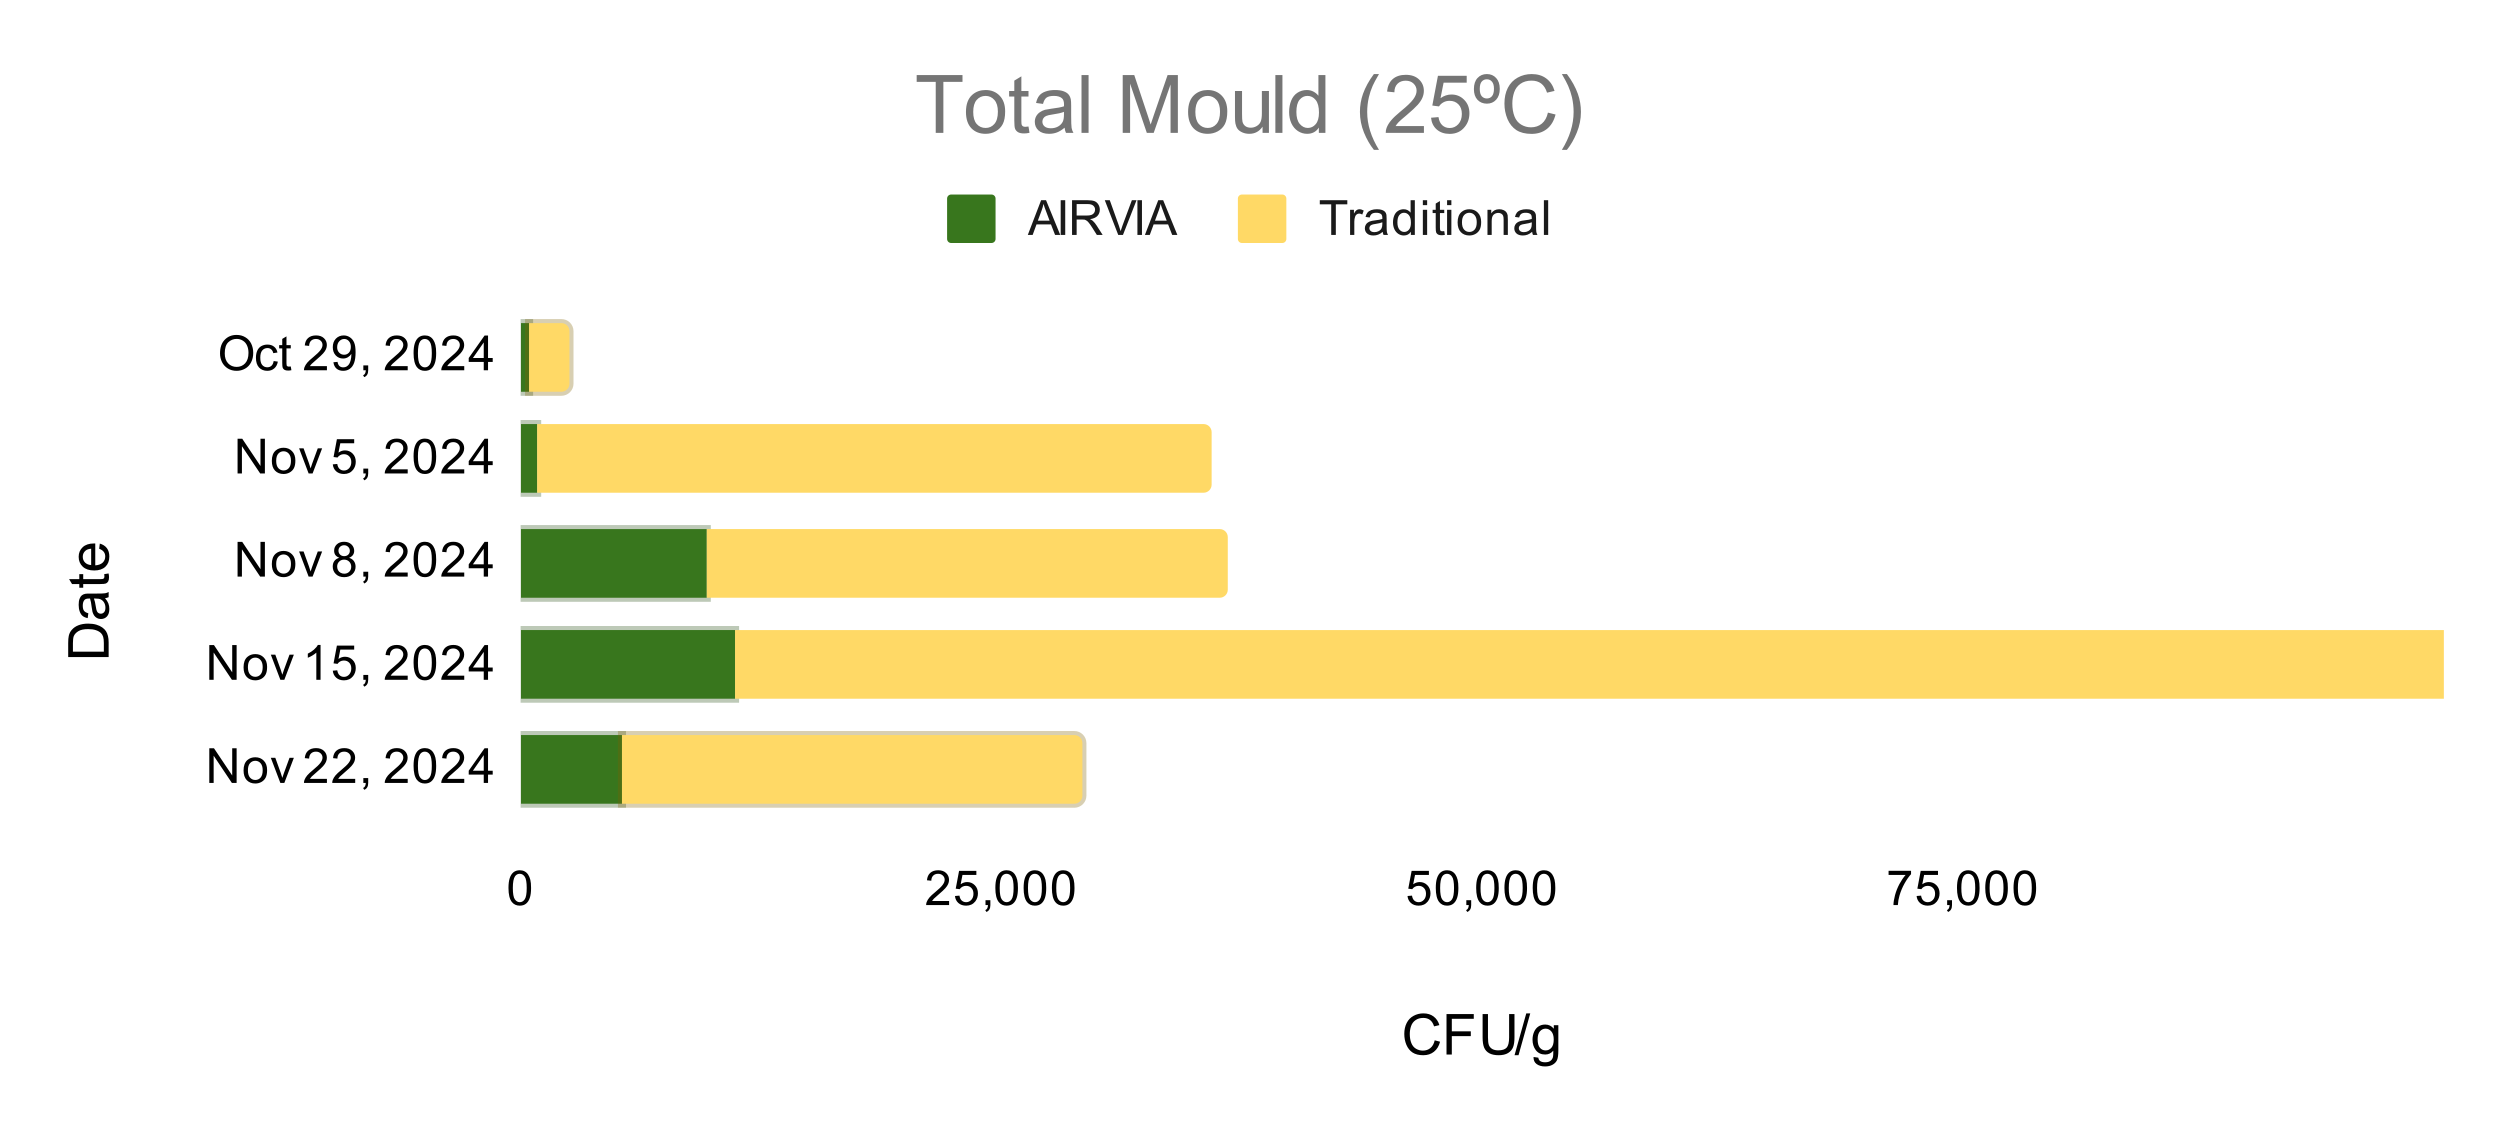 <svg version="1.1" viewBox="0.0 0.0 619.0 278.0" fill="none" stroke="none" stroke-linecap="square" stroke-miterlimit="10" width="619" height="278" xmlns:xlink="http://www.w3.org/1999/xlink" xmlns="http://www.w3.org/2000/svg"><path fill="#ffffff" fill-opacity="0.0" d="M0 0L619.0 0L619.0 278.0L0 278.0L0 0Z" fill-rule="nonzero"/><path stroke="#000000" stroke-width="1.0" stroke-linecap="butt" stroke-opacity="0.0" d="M168.5 70.5L168.5 207.5" fill-rule="nonzero"/><path stroke="#000000" stroke-width="1.0" stroke-linecap="butt" stroke-opacity="0.0" d="M208.5 70.5L208.5 207.5" fill-rule="nonzero"/><path stroke="#000000" stroke-width="1.0" stroke-linecap="butt" stroke-opacity="0.0" d="M287.5 70.5L287.5 207.5" fill-rule="nonzero"/><path stroke="#000000" stroke-width="1.0" stroke-linecap="butt" stroke-opacity="0.0" d="M327.5 70.5L327.5 207.5" fill-rule="nonzero"/><path stroke="#000000" stroke-width="1.0" stroke-linecap="butt" stroke-opacity="0.0" d="M406.5 70.5L406.5 207.5" fill-rule="nonzero"/><path stroke="#000000" stroke-width="1.0" stroke-linecap="butt" stroke-opacity="0.0" d="M446.5 70.5L446.5 207.5" fill-rule="nonzero"/><path stroke="#000000" stroke-width="1.0" stroke-linecap="butt" stroke-opacity="0.0" d="M525.5 70.5L525.5 207.5" fill-rule="nonzero"/><path stroke="#000000" stroke-width="1.0" stroke-linecap="butt" stroke-opacity="0.0" d="M565.5 70.5L565.5 207.5" fill-rule="nonzero"/><clipPath id="id_0"><path d="M128.9 70.433L605.1 70.433L605.1 207.1L128.9 207.1L128.9 70.433Z" clip-rule="nonzero"/></clipPath><path stroke="#274e13" stroke-width="2.0" stroke-linecap="butt" stroke-opacity="0.302" clip-path="url(#id_0)" d="M129.0 97.0L129.0 80.0L131.0 80.0L131.0 97.0Z" fill-rule="nonzero"/><path fill="#38761d" clip-path="url(#id_0)" d="M129.0 97.0L129.0 80.0L131.0 80.0L131.0 97.0Z" fill-rule="nonzero"/><path stroke="#274e13" stroke-width="2.0" stroke-linecap="butt" stroke-opacity="0.302" clip-path="url(#id_0)" d="M129.0 122.0L129.0 105.0L133.0 105.0L133.0 122.0Z" fill-rule="nonzero"/><path fill="#38761d" clip-path="url(#id_0)" d="M129.0 122.0L129.0 105.0L133.0 105.0L133.0 122.0Z" fill-rule="nonzero"/><path stroke="#274e13" stroke-width="2.0" stroke-linecap="butt" stroke-opacity="0.302" clip-path="url(#id_0)" d="M129.0 148.0L129.0 131.0L175.0 131.0L175.0 148.0Z" fill-rule="nonzero"/><path fill="#38761d" clip-path="url(#id_0)" d="M129.0 148.0L129.0 131.0L175.0 131.0L175.0 148.0Z" fill-rule="nonzero"/><path stroke="#274e13" stroke-width="2.0" stroke-linecap="butt" stroke-opacity="0.302" clip-path="url(#id_0)" d="M129.0 173.0L129.0 156.0L182.0 156.0L182.0 173.0Z" fill-rule="nonzero"/><path fill="#38761d" clip-path="url(#id_0)" d="M129.0 173.0L129.0 156.0L182.0 156.0L182.0 173.0Z" fill-rule="nonzero"/><path stroke="#274e13" stroke-width="2.0" stroke-linecap="butt" stroke-opacity="0.302" clip-path="url(#id_0)" d="M129.0 199.0L129.0 182.0L154.0 182.0L154.0 199.0Z" fill-rule="nonzero"/><path fill="#38761d" clip-path="url(#id_0)" d="M129.0 199.0L129.0 182.0L154.0 182.0L154.0 199.0Z" fill-rule="nonzero"/><path stroke="#7f6000" stroke-width="2.0" stroke-linecap="butt" stroke-opacity="0.302" clip-path="url(#id_0)" d="M131.0 97.0L131.0 80.0L139.0 80.0C140.105 80.0 141.0 80.895 141.0 82.0L141.0 95.0C141.0 96.105 140.105 97.0 139.0 97.0Z" fill-rule="nonzero"/><path fill="#ffd966" clip-path="url(#id_0)" d="M131.0 97.0L131.0 80.0L139.0 80.0C140.105 80.0 141.0 80.895 141.0 82.0L141.0 95.0C141.0 96.105 140.105 97.0 139.0 97.0Z" fill-rule="nonzero"/><path stroke="#000000" stroke-width="2.0" stroke-linecap="butt" stroke-opacity="0.0" clip-path="url(#id_0)" d="M133.0 122.0L133.0 105.0L298.0 105.0C299.105 105.0 300.0 105.895 300.0 107.0L300.0 120.0C300.0 121.105 299.105 122.0 298.0 122.0Z" fill-rule="nonzero"/><path fill="#ffd966" clip-path="url(#id_0)" d="M133.0 122.0L133.0 105.0L298.0 105.0C299.105 105.0 300.0 105.895 300.0 107.0L300.0 120.0C300.0 121.105 299.105 122.0 298.0 122.0Z" fill-rule="nonzero"/><path stroke="#000000" stroke-width="2.0" stroke-linecap="butt" stroke-opacity="0.0" clip-path="url(#id_0)" d="M175.0 148.0L175.0 131.0L302.0 131.0C303.105 131.0 304.0 131.895 304.0 133.0L304.0 146.0C304.0 147.105 303.105 148.0 302.0 148.0Z" fill-rule="nonzero"/><path fill="#ffd966" clip-path="url(#id_0)" d="M175.0 148.0L175.0 131.0L302.0 131.0C303.105 131.0 304.0 131.895 304.0 133.0L304.0 146.0C304.0 147.105 303.105 148.0 302.0 148.0Z" fill-rule="nonzero"/><path stroke="#000000" stroke-width="2.0" stroke-linecap="butt" stroke-opacity="0.0" clip-path="url(#id_0)" d="M182.0 173.0L182.0 156.0L2751.0 156.0C2752.104 156.0 2753.0 156.895 2753.0 158.0L2753.0 171.0C2753.0 172.105 2752.104 173.0 2751.0 173.0Z" fill-rule="nonzero"/><path fill="#ffd966" clip-path="url(#id_0)" d="M182.0 173.0L182.0 156.0L2751.0 156.0C2752.104 156.0 2753.0 156.895 2753.0 158.0L2753.0 171.0C2753.0 172.105 2752.104 173.0 2751.0 173.0Z" fill-rule="nonzero"/><path stroke="#7f6000" stroke-width="2.0" stroke-linecap="butt" stroke-opacity="0.302" clip-path="url(#id_0)" d="M154.0 199.0L154.0 182.0L266.0 182.0C267.105 182.0 268.0 182.895 268.0 184.0L268.0 197.0C268.0 198.105 267.105 199.0 266.0 199.0Z" fill-rule="nonzero"/><path fill="#ffd966" clip-path="url(#id_0)" d="M154.0 199.0L154.0 182.0L266.0 182.0C267.105 182.0 268.0 182.895 268.0 184.0L268.0 197.0C268.0 198.105 267.105 199.0 266.0 199.0Z" fill-rule="nonzero"/><path fill="#000000" d="M355.234 257.584L356.562 257.928Q356.141 259.553 355.047 260.413Q353.969 261.272 352.406 261.272Q350.781 261.272 349.766 260.616Q348.75 259.944 348.219 258.694Q347.703 257.444 347.703 256.006Q347.703 254.444 348.297 253.287Q348.891 252.116 350.0 251.522Q351.109 250.912 352.422 250.912Q353.938 250.912 354.953 251.678Q355.984 252.444 356.391 253.819L355.078 254.131Q354.734 253.037 354.062 252.537Q353.406 252.037 352.406 252.037Q351.25 252.037 350.469 252.6Q349.688 253.147 349.375 254.084Q349.062 255.022 349.062 256.006Q349.062 257.288 349.438 258.241Q349.812 259.194 350.594 259.663Q351.375 260.131 352.297 260.131Q353.406 260.131 354.172 259.491Q354.953 258.85 355.234 257.584ZM358.156 261.1L358.156 251.084L364.906 251.084L364.906 252.256L359.469 252.256L359.469 255.366L364.172 255.366L364.172 256.553L359.469 256.553L359.469 261.1L358.156 261.1ZM373.656 251.084L374.984 251.084L374.984 256.866Q374.984 258.381 374.641 259.272Q374.297 260.163 373.406 260.725Q372.516 261.272 371.062 261.272Q369.656 261.272 368.75 260.788Q367.859 260.303 367.469 259.381Q367.094 258.459 367.094 256.866L367.094 251.084L368.422 251.084L368.422 256.866Q368.422 258.163 368.656 258.788Q368.906 259.397 369.5 259.741Q370.094 260.069 370.953 260.069Q372.406 260.069 373.031 259.413Q373.656 258.741 373.656 256.866L373.656 251.084ZM375.0 261.272L377.906 250.912L378.891 250.912L375.984 261.272L375.0 261.272ZM379.703 261.709L380.891 261.881Q380.969 262.428 381.312 262.694Q381.766 263.022 382.562 263.022Q383.422 263.022 383.875 262.678Q384.344 262.35 384.516 261.725Q384.609 261.35 384.594 260.147Q383.797 261.1 382.594 261.1Q381.094 261.1 380.266 260.022Q379.453 258.944 379.453 257.428Q379.453 256.397 379.828 255.522Q380.203 254.631 380.906 254.162Q381.625 253.678 382.594 253.678Q383.875 253.678 384.719 254.709L384.719 253.834L385.844 253.834L385.844 260.116Q385.844 261.819 385.5 262.522Q385.156 263.225 384.406 263.631Q383.656 264.053 382.562 264.053Q381.266 264.053 380.469 263.459Q379.672 262.881 379.703 261.709ZM380.719 257.334Q380.719 258.772 381.281 259.428Q381.844 260.084 382.703 260.084Q383.547 260.084 384.125 259.428Q384.703 258.772 384.703 257.381Q384.703 256.053 384.109 255.381Q383.516 254.694 382.688 254.694Q381.859 254.694 381.281 255.366Q380.719 256.022 380.719 257.334Z" fill-rule="nonzero"/><path fill="#000000" d="M26.9 162.689L16.884 162.689L16.884 159.235Q16.884 158.064 17.025 157.454Q17.213 156.595 17.744 155.985Q18.416 155.189 19.463 154.798Q20.494 154.407 21.838 154.407Q22.978 154.407 23.869 154.673Q24.744 154.939 25.322 155.36Q25.9 155.767 26.228 156.267Q26.556 156.767 26.728 157.47Q26.9 158.157 26.9 159.064L26.9 162.689ZM25.713 161.36L25.713 159.22Q25.713 158.235 25.541 157.673Q25.353 157.095 25.009 156.767Q24.541 156.298 23.744 156.032Q22.947 155.767 21.806 155.767Q20.244 155.767 19.4 156.282Q18.556 156.798 18.259 157.532Q18.056 158.079 18.056 159.251L18.056 161.36L25.713 161.36ZM26.009 148.11Q26.588 148.782 26.838 149.423Q27.072 150.048 27.072 150.782Q27.072 151.97 26.494 152.626Q25.9 153.267 24.978 153.267Q24.447 153.267 24.009 153.032Q23.572 152.782 23.306 152.392Q23.041 151.985 22.9 151.501Q22.806 151.142 22.713 150.407Q22.541 148.907 22.291 148.204Q22.041 148.204 21.978 148.204Q21.213 148.204 20.916 148.548Q20.494 149.017 20.494 149.954Q20.494 150.814 20.806 151.235Q21.103 151.642 21.869 151.845L21.713 153.048Q20.931 152.892 20.463 152.517Q19.994 152.126 19.744 151.423Q19.478 150.704 19.478 149.767Q19.478 148.845 19.697 148.267Q19.916 147.689 20.244 147.423Q20.572 147.142 21.088 147.032Q21.4 146.97 22.213 146.97L23.853 146.97Q25.572 146.97 26.025 146.892Q26.478 146.814 26.9 146.579L26.9 147.86Q26.509 148.048 26.009 148.11ZM23.259 148.204Q23.525 148.876 23.728 150.22Q23.838 150.97 23.978 151.298Q24.103 151.61 24.369 151.782Q24.634 151.954 24.947 151.954Q25.447 151.954 25.775 151.579Q26.103 151.204 26.103 150.485Q26.103 149.767 25.791 149.22Q25.478 148.673 24.931 148.407Q24.525 148.204 23.713 148.204L23.259 148.204ZM25.806 142.157L26.884 141.985Q26.994 142.501 26.994 142.907Q26.994 143.579 26.791 143.954Q26.572 144.314 26.228 144.47Q25.884 144.61 24.775 144.61L20.603 144.61L20.603 145.517L19.634 145.517L19.634 144.61L17.838 144.61L17.103 143.392L19.634 143.392L19.634 142.157L20.603 142.157L20.603 143.392L24.838 143.392Q25.369 143.392 25.525 143.329Q25.666 143.267 25.759 143.126Q25.853 142.97 25.853 142.704Q25.853 142.485 25.806 142.157ZM24.556 135.876L24.713 134.595Q25.838 134.907 26.463 135.72Q27.072 136.532 27.072 137.798Q27.072 139.392 26.088 140.329Q25.103 141.251 23.338 141.251Q21.494 141.251 20.494 140.314Q19.478 139.36 19.478 137.86Q19.478 136.407 20.478 135.485Q21.463 134.564 23.259 134.564Q23.369 134.564 23.588 134.564L23.588 139.985Q24.775 139.907 25.416 139.314Q26.056 138.704 26.056 137.782Q26.056 137.11 25.697 136.642Q25.338 136.157 24.556 135.876ZM22.572 139.907L22.572 135.86Q21.65 135.939 21.197 136.329Q20.494 136.907 20.494 137.845Q20.494 138.704 21.056 139.282Q21.619 139.845 22.572 139.907Z" fill-rule="nonzero"/><path fill="#000000" d="M54.478 87.489Q54.478 85.348 55.619 84.145Q56.775 82.926 58.587 82.926Q59.791 82.926 60.744 83.504Q61.697 84.067 62.197 85.083Q62.697 86.098 62.697 87.395Q62.697 88.692 62.166 89.723Q61.634 90.754 60.666 91.286Q59.712 91.817 58.587 91.817Q57.369 91.817 56.416 91.239Q55.462 90.645 54.962 89.645Q54.478 88.629 54.478 87.489ZM55.65 87.504Q55.65 89.067 56.478 89.958Q57.322 90.848 58.587 90.848Q59.869 90.848 60.697 89.958Q61.525 89.051 61.525 87.379Q61.525 86.333 61.166 85.551Q60.822 84.77 60.134 84.348Q59.447 83.911 58.603 83.911Q57.4 83.911 56.525 84.739Q55.65 85.567 55.65 87.504ZM67.759 89.395L68.791 89.536Q68.619 90.598 67.916 91.208Q67.213 91.817 66.197 91.817Q64.916 91.817 64.134 90.989Q63.369 90.145 63.369 88.583Q63.369 87.583 63.697 86.833Q64.041 86.067 64.713 85.692Q65.4 85.317 66.213 85.317Q67.213 85.317 67.853 85.833Q68.509 86.333 68.697 87.286L67.666 87.442Q67.525 86.817 67.15 86.504Q66.775 86.176 66.244 86.176Q65.447 86.176 64.947 86.754Q64.447 87.317 64.447 88.551Q64.447 89.817 64.931 90.379Q65.416 90.942 66.181 90.942Q66.806 90.942 67.213 90.567Q67.634 90.192 67.759 89.395ZM71.994 90.739L72.15 91.661Q71.697 91.754 71.353 91.754Q70.775 91.754 70.463 91.583Q70.15 91.395 70.009 91.098Q69.884 90.801 69.884 89.848L69.884 86.27L69.119 86.27L69.119 85.458L69.884 85.458L69.884 83.911L70.931 83.286L70.931 85.458L71.994 85.458L71.994 86.27L70.931 86.27L70.931 89.911Q70.931 90.364 70.978 90.489Q71.041 90.614 71.166 90.692Q71.291 90.77 71.525 90.77Q71.713 90.77 71.994 90.739ZM80.947 90.661L80.947 91.676L75.259 91.676Q75.259 91.301 75.384 90.942Q75.603 90.364 76.072 89.801Q76.556 89.239 77.463 88.504Q78.869 87.348 79.353 86.676Q79.853 86.004 79.853 85.411Q79.853 84.786 79.4 84.364Q78.947 83.926 78.228 83.926Q77.463 83.926 77.009 84.379Q76.556 84.833 76.541 85.645L75.463 85.536Q75.572 84.317 76.291 83.692Q77.025 83.051 78.259 83.051Q79.494 83.051 80.213 83.739Q80.931 84.426 80.931 85.442Q80.931 85.958 80.713 86.458Q80.509 86.942 80.009 87.504Q79.525 88.051 78.4 89.004Q77.447 89.801 77.166 90.098Q76.9 90.379 76.728 90.661L80.947 90.661ZM82.556 89.692L83.572 89.598Q83.697 90.317 84.056 90.645Q84.431 90.958 84.994 90.958Q85.478 90.958 85.838 90.739Q86.213 90.504 86.447 90.145Q86.681 89.77 86.838 89.145Q86.994 88.504 86.994 87.848Q86.994 87.77 86.994 87.629Q86.681 88.129 86.134 88.458Q85.588 88.77 84.947 88.77Q83.869 88.77 83.134 88.004Q82.4 87.223 82.4 85.958Q82.4 84.645 83.166 83.848Q83.947 83.051 85.103 83.051Q85.931 83.051 86.619 83.504Q87.322 83.958 87.681 84.801Q88.041 85.629 88.041 87.208Q88.041 88.848 87.681 89.833Q87.338 90.801 86.619 91.317Q85.916 91.817 84.978 91.817Q83.963 91.817 83.322 91.27Q82.681 90.708 82.556 89.692ZM86.869 85.895Q86.869 84.989 86.384 84.458Q85.916 83.926 85.228 83.926Q84.525 83.926 83.994 84.504Q83.478 85.067 83.478 85.989Q83.478 86.801 83.978 87.317Q84.478 87.833 85.197 87.833Q85.931 87.833 86.4 87.317Q86.869 86.801 86.869 85.895ZM89.963 91.676L89.963 90.473L91.166 90.473L91.166 91.676Q91.166 92.333 90.931 92.739Q90.697 93.161 90.197 93.379L89.9 92.926Q90.228 92.786 90.384 92.489Q90.541 92.208 90.572 91.676L89.963 91.676ZM100.947 90.661L100.947 91.676L95.259 91.676Q95.259 91.301 95.384 90.942Q95.603 90.364 96.072 89.801Q96.556 89.239 97.463 88.504Q98.869 87.348 99.353 86.676Q99.853 86.004 99.853 85.411Q99.853 84.786 99.4 84.364Q98.947 83.926 98.228 83.926Q97.463 83.926 97.009 84.379Q96.556 84.833 96.541 85.645L95.463 85.536Q95.572 84.317 96.291 83.692Q97.025 83.051 98.259 83.051Q99.494 83.051 100.213 83.739Q100.931 84.426 100.931 85.442Q100.931 85.958 100.713 86.458Q100.509 86.942 100.009 87.504Q99.525 88.051 98.4 89.004Q97.447 89.801 97.166 90.098Q96.9 90.379 96.728 90.661L100.947 90.661ZM102.4 87.442Q102.4 85.911 102.713 84.989Q103.025 84.051 103.634 83.551Q104.259 83.051 105.197 83.051Q105.884 83.051 106.4 83.333Q106.931 83.614 107.275 84.145Q107.619 84.661 107.806 85.411Q107.994 86.161 107.994 87.442Q107.994 88.958 107.681 89.879Q107.384 90.801 106.759 91.317Q106.15 91.817 105.197 91.817Q103.963 91.817 103.244 90.926Q102.4 89.864 102.4 87.442ZM103.478 87.442Q103.478 89.551 103.978 90.254Q104.478 90.958 105.197 90.958Q105.931 90.958 106.416 90.254Q106.916 89.551 106.916 87.442Q106.916 85.317 106.416 84.629Q105.931 83.926 105.181 83.926Q104.463 83.926 104.025 84.536Q103.478 85.317 103.478 87.442ZM114.947 90.661L114.947 91.676L109.259 91.676Q109.259 91.301 109.384 90.942Q109.603 90.364 110.072 89.801Q110.556 89.239 111.463 88.504Q112.869 87.348 113.353 86.676Q113.853 86.004 113.853 85.411Q113.853 84.786 113.4 84.364Q112.947 83.926 112.228 83.926Q111.463 83.926 111.009 84.379Q110.556 84.833 110.541 85.645L109.463 85.536Q109.572 84.317 110.291 83.692Q111.025 83.051 112.259 83.051Q113.494 83.051 114.213 83.739Q114.931 84.426 114.931 85.442Q114.931 85.958 114.713 86.458Q114.509 86.942 114.009 87.504Q113.525 88.051 112.4 89.004Q111.447 89.801 111.166 90.098Q110.9 90.379 110.728 90.661L114.947 90.661ZM119.775 91.676L119.775 89.614L116.056 89.614L116.056 88.645L119.978 83.083L120.838 83.083L120.838 88.645L121.994 88.645L121.994 89.614L120.838 89.614L120.838 91.676L119.775 91.676ZM119.775 88.645L119.775 84.786L117.088 88.645L119.775 88.645Z" fill-rule="nonzero"/><path fill="#000000" d="M58.822 117.222L58.822 108.628L59.978 108.628L64.494 115.378L64.494 108.628L65.588 108.628L65.588 117.222L64.416 117.222L59.9 110.472L59.9 117.222L58.822 117.222ZM67.306 114.112Q67.306 112.378 68.259 111.55Q69.056 110.862 70.213 110.862Q71.494 110.862 72.306 111.706Q73.134 112.534 73.134 114.018Q73.134 115.222 72.775 115.909Q72.416 116.597 71.713 116.987Q71.025 117.362 70.213 117.362Q68.916 117.362 68.103 116.534Q67.306 115.69 67.306 114.112ZM68.384 114.112Q68.384 115.3 68.9 115.893Q69.431 116.487 70.213 116.487Q71.009 116.487 71.525 115.893Q72.041 115.3 72.041 114.081Q72.041 112.925 71.509 112.331Q70.994 111.737 70.213 111.737Q69.431 111.737 68.9 112.331Q68.384 112.909 68.384 114.112ZM76.416 117.222L74.056 111.003L75.166 111.003L76.509 114.722Q76.713 115.331 76.9 115.972Q77.041 115.487 77.291 114.8L78.681 111.003L79.759 111.003L77.4 117.222L76.416 117.222ZM82.4 114.972L83.509 114.878Q83.634 115.69 84.072 116.097Q84.525 116.503 85.166 116.503Q85.916 116.503 86.447 115.925Q86.978 115.347 86.978 114.409Q86.978 113.503 86.463 112.987Q85.963 112.456 85.134 112.456Q84.634 112.456 84.213 112.69Q83.806 112.925 83.572 113.284L82.588 113.159L83.416 108.753L87.697 108.753L87.697 109.753L84.259 109.753L83.806 112.065Q84.572 111.518 85.416 111.518Q86.541 111.518 87.306 112.3Q88.088 113.081 88.088 114.315Q88.088 115.472 87.416 116.331Q86.588 117.362 85.166 117.362Q83.994 117.362 83.244 116.706Q82.509 116.05 82.4 114.972ZM89.963 117.222L89.963 116.018L91.166 116.018L91.166 117.222Q91.166 117.878 90.931 118.284Q90.697 118.706 90.197 118.925L89.9 118.472Q90.228 118.331 90.384 118.034Q90.541 117.753 90.572 117.222L89.963 117.222ZM100.947 116.206L100.947 117.222L95.259 117.222Q95.259 116.847 95.384 116.487Q95.603 115.909 96.072 115.347Q96.556 114.784 97.463 114.05Q98.869 112.893 99.353 112.222Q99.853 111.55 99.853 110.956Q99.853 110.331 99.4 109.909Q98.947 109.472 98.228 109.472Q97.463 109.472 97.009 109.925Q96.556 110.378 96.541 111.19L95.463 111.081Q95.572 109.862 96.291 109.237Q97.025 108.597 98.259 108.597Q99.494 108.597 100.213 109.284Q100.931 109.972 100.931 110.987Q100.931 111.503 100.713 112.003Q100.509 112.487 100.009 113.05Q99.525 113.597 98.4 114.55Q97.447 115.347 97.166 115.643Q96.9 115.925 96.728 116.206L100.947 116.206ZM102.4 112.987Q102.4 111.456 102.713 110.534Q103.025 109.597 103.634 109.097Q104.259 108.597 105.197 108.597Q105.884 108.597 106.4 108.878Q106.931 109.159 107.275 109.69Q107.619 110.206 107.806 110.956Q107.994 111.706 107.994 112.987Q107.994 114.503 107.681 115.425Q107.384 116.347 106.759 116.862Q106.15 117.362 105.197 117.362Q103.963 117.362 103.244 116.472Q102.4 115.409 102.4 112.987ZM103.478 112.987Q103.478 115.097 103.978 115.8Q104.478 116.503 105.197 116.503Q105.931 116.503 106.416 115.8Q106.916 115.097 106.916 112.987Q106.916 110.862 106.416 110.175Q105.931 109.472 105.181 109.472Q104.463 109.472 104.025 110.081Q103.478 110.862 103.478 112.987ZM114.947 116.206L114.947 117.222L109.259 117.222Q109.259 116.847 109.384 116.487Q109.603 115.909 110.072 115.347Q110.556 114.784 111.463 114.05Q112.869 112.893 113.353 112.222Q113.853 111.55 113.853 110.956Q113.853 110.331 113.4 109.909Q112.947 109.472 112.228 109.472Q111.463 109.472 111.009 109.925Q110.556 110.378 110.541 111.19L109.463 111.081Q109.572 109.862 110.291 109.237Q111.025 108.597 112.259 108.597Q113.494 108.597 114.213 109.284Q114.931 109.972 114.931 110.987Q114.931 111.503 114.713 112.003Q114.509 112.487 114.009 113.05Q113.525 113.597 112.4 114.55Q111.447 115.347 111.166 115.643Q110.9 115.925 110.728 116.206L114.947 116.206ZM119.775 117.222L119.775 115.159L116.056 115.159L116.056 114.19L119.978 108.628L120.838 108.628L120.838 114.19L121.994 114.19L121.994 115.159L120.838 115.159L120.838 117.222L119.775 117.222ZM119.775 114.19L119.775 110.331L117.088 114.19L119.775 114.19Z" fill-rule="nonzero"/><path fill="#000000" d="M58.822 142.767L58.822 134.173L59.978 134.173L64.494 140.923L64.494 134.173L65.588 134.173L65.588 142.767L64.416 142.767L59.9 136.017L59.9 142.767L58.822 142.767ZM67.306 139.657Q67.306 137.923 68.259 137.095Q69.056 136.407 70.213 136.407Q71.494 136.407 72.306 137.251Q73.134 138.079 73.134 139.564Q73.134 140.767 72.775 141.454Q72.416 142.142 71.713 142.532Q71.025 142.907 70.213 142.907Q68.916 142.907 68.103 142.079Q67.306 141.235 67.306 139.657ZM68.384 139.657Q68.384 140.845 68.9 141.439Q69.431 142.032 70.213 142.032Q71.009 142.032 71.525 141.439Q72.041 140.845 72.041 139.626Q72.041 138.47 71.509 137.876Q70.994 137.282 70.213 137.282Q69.431 137.282 68.9 137.876Q68.384 138.454 68.384 139.657ZM76.416 142.767L74.056 136.548L75.166 136.548L76.509 140.267Q76.713 140.876 76.9 141.517Q77.041 141.032 77.291 140.345L78.681 136.548L79.759 136.548L77.4 142.767L76.416 142.767ZM84.025 138.11Q83.369 137.86 83.041 137.423Q82.728 136.97 82.728 136.36Q82.728 135.423 83.4 134.782Q84.088 134.142 85.197 134.142Q86.322 134.142 87.009 134.798Q87.697 135.454 87.697 136.392Q87.697 136.985 87.384 137.423Q87.072 137.86 86.431 138.11Q87.228 138.36 87.634 138.939Q88.041 139.517 88.041 140.314Q88.041 141.407 87.259 142.157Q86.494 142.907 85.213 142.907Q83.947 142.907 83.166 142.157Q82.384 141.407 82.384 140.282Q82.384 139.439 82.806 138.876Q83.244 138.314 84.025 138.11ZM83.806 136.314Q83.806 136.923 84.197 137.314Q84.603 137.704 85.228 137.704Q85.838 137.704 86.228 137.329Q86.619 136.939 86.619 136.376Q86.619 135.798 86.213 135.407Q85.806 135.001 85.213 135.001Q84.603 135.001 84.197 135.392Q83.806 135.782 83.806 136.314ZM83.478 140.282Q83.478 140.735 83.681 141.157Q83.9 141.579 84.322 141.814Q84.744 142.048 85.228 142.048Q85.978 142.048 86.463 141.564Q86.963 141.079 86.963 140.329Q86.963 139.564 86.463 139.064Q85.963 138.564 85.197 138.564Q84.447 138.564 83.963 139.064Q83.478 139.548 83.478 140.282ZM89.963 142.767L89.963 141.564L91.166 141.564L91.166 142.767Q91.166 143.423 90.931 143.829Q90.697 144.251 90.197 144.47L89.9 144.017Q90.228 143.876 90.384 143.579Q90.541 143.298 90.572 142.767L89.963 142.767ZM100.947 141.751L100.947 142.767L95.259 142.767Q95.259 142.392 95.384 142.032Q95.603 141.454 96.072 140.892Q96.556 140.329 97.463 139.595Q98.869 138.439 99.353 137.767Q99.853 137.095 99.853 136.501Q99.853 135.876 99.4 135.454Q98.947 135.017 98.228 135.017Q97.463 135.017 97.009 135.47Q96.556 135.923 96.541 136.735L95.463 136.626Q95.572 135.407 96.291 134.782Q97.025 134.142 98.259 134.142Q99.494 134.142 100.213 134.829Q100.931 135.517 100.931 136.532Q100.931 137.048 100.713 137.548Q100.509 138.032 100.009 138.595Q99.525 139.142 98.4 140.095Q97.447 140.892 97.166 141.189Q96.9 141.47 96.728 141.751L100.947 141.751ZM102.4 138.532Q102.4 137.001 102.713 136.079Q103.025 135.142 103.634 134.642Q104.259 134.142 105.197 134.142Q105.884 134.142 106.4 134.423Q106.931 134.704 107.275 135.235Q107.619 135.751 107.806 136.501Q107.994 137.251 107.994 138.532Q107.994 140.048 107.681 140.97Q107.384 141.892 106.759 142.407Q106.15 142.907 105.197 142.907Q103.963 142.907 103.244 142.017Q102.4 140.954 102.4 138.532ZM103.478 138.532Q103.478 140.642 103.978 141.345Q104.478 142.048 105.197 142.048Q105.931 142.048 106.416 141.345Q106.916 140.642 106.916 138.532Q106.916 136.407 106.416 135.72Q105.931 135.017 105.181 135.017Q104.463 135.017 104.025 135.626Q103.478 136.407 103.478 138.532ZM114.947 141.751L114.947 142.767L109.259 142.767Q109.259 142.392 109.384 142.032Q109.603 141.454 110.072 140.892Q110.556 140.329 111.463 139.595Q112.869 138.439 113.353 137.767Q113.853 137.095 113.853 136.501Q113.853 135.876 113.4 135.454Q112.947 135.017 112.228 135.017Q111.463 135.017 111.009 135.47Q110.556 135.923 110.541 136.735L109.463 136.626Q109.572 135.407 110.291 134.782Q111.025 134.142 112.259 134.142Q113.494 134.142 114.213 134.829Q114.931 135.517 114.931 136.532Q114.931 137.048 114.713 137.548Q114.509 138.032 114.009 138.595Q113.525 139.142 112.4 140.095Q111.447 140.892 111.166 141.189Q110.9 141.47 110.728 141.751L114.947 141.751ZM119.775 142.767L119.775 140.704L116.056 140.704L116.056 139.735L119.978 134.173L120.838 134.173L120.838 139.735L121.994 139.735L121.994 140.704L120.838 140.704L120.838 142.767L119.775 142.767ZM119.775 139.735L119.775 135.876L117.088 139.735L119.775 139.735Z" fill-rule="nonzero"/><path fill="#000000" d="M51.822 168.312L51.822 159.718L52.978 159.718L57.494 166.468L57.494 159.718L58.587 159.718L58.587 168.312L57.416 168.312L52.9 161.562L52.9 168.312L51.822 168.312ZM60.306 165.202Q60.306 163.468 61.259 162.64Q62.056 161.952 63.212 161.952Q64.494 161.952 65.306 162.796Q66.134 163.624 66.134 165.109Q66.134 166.312 65.775 166.999Q65.416 167.687 64.713 168.077Q64.025 168.452 63.212 168.452Q61.916 168.452 61.103 167.624Q60.306 166.781 60.306 165.202ZM61.384 165.202Q61.384 166.39 61.9 166.984Q62.431 167.577 63.212 167.577Q64.009 167.577 64.525 166.984Q65.041 166.39 65.041 165.171Q65.041 164.015 64.509 163.421Q63.994 162.827 63.212 162.827Q62.431 162.827 61.9 163.421Q61.384 163.999 61.384 165.202ZM69.416 168.312L67.056 162.093L68.166 162.093L69.509 165.812Q69.713 166.421 69.9 167.062Q70.041 166.577 70.291 165.89L71.681 162.093L72.759 162.093L70.4 168.312L69.416 168.312ZM79.369 168.312L78.322 168.312L78.322 161.593Q77.931 161.952 77.306 162.327Q76.697 162.687 76.213 162.859L76.213 161.843Q77.088 161.421 77.744 160.843Q78.416 160.249 78.697 159.687L79.369 159.687L79.369 168.312ZM82.4 166.062L83.509 165.968Q83.634 166.781 84.072 167.187Q84.525 167.593 85.166 167.593Q85.916 167.593 86.447 167.015Q86.978 166.437 86.978 165.499Q86.978 164.593 86.463 164.077Q85.963 163.546 85.134 163.546Q84.634 163.546 84.213 163.781Q83.806 164.015 83.572 164.374L82.588 164.249L83.416 159.843L87.697 159.843L87.697 160.843L84.259 160.843L83.806 163.156Q84.572 162.609 85.416 162.609Q86.541 162.609 87.306 163.39Q88.088 164.171 88.088 165.406Q88.088 166.562 87.416 167.421Q86.588 168.452 85.166 168.452Q83.994 168.452 83.244 167.796Q82.509 167.14 82.4 166.062ZM89.963 168.312L89.963 167.109L91.166 167.109L91.166 168.312Q91.166 168.968 90.931 169.374Q90.697 169.796 90.197 170.015L89.9 169.562Q90.228 169.421 90.384 169.124Q90.541 168.843 90.572 168.312L89.963 168.312ZM100.947 167.296L100.947 168.312L95.259 168.312Q95.259 167.937 95.384 167.577Q95.603 166.999 96.072 166.437Q96.556 165.874 97.463 165.14Q98.869 163.984 99.353 163.312Q99.853 162.64 99.853 162.046Q99.853 161.421 99.4 160.999Q98.947 160.562 98.228 160.562Q97.463 160.562 97.009 161.015Q96.556 161.468 96.541 162.281L95.463 162.171Q95.572 160.952 96.291 160.327Q97.025 159.687 98.259 159.687Q99.494 159.687 100.213 160.374Q100.931 161.062 100.931 162.077Q100.931 162.593 100.713 163.093Q100.509 163.577 100.009 164.14Q99.525 164.687 98.4 165.64Q97.447 166.437 97.166 166.734Q96.9 167.015 96.728 167.296L100.947 167.296ZM102.4 164.077Q102.4 162.546 102.713 161.624Q103.025 160.687 103.634 160.187Q104.259 159.687 105.197 159.687Q105.884 159.687 106.4 159.968Q106.931 160.249 107.275 160.781Q107.619 161.296 107.806 162.046Q107.994 162.796 107.994 164.077Q107.994 165.593 107.681 166.515Q107.384 167.437 106.759 167.952Q106.15 168.452 105.197 168.452Q103.963 168.452 103.244 167.562Q102.4 166.499 102.4 164.077ZM103.478 164.077Q103.478 166.187 103.978 166.89Q104.478 167.593 105.197 167.593Q105.931 167.593 106.416 166.89Q106.916 166.187 106.916 164.077Q106.916 161.952 106.416 161.265Q105.931 160.562 105.181 160.562Q104.463 160.562 104.025 161.171Q103.478 161.952 103.478 164.077ZM114.947 167.296L114.947 168.312L109.259 168.312Q109.259 167.937 109.384 167.577Q109.603 166.999 110.072 166.437Q110.556 165.874 111.463 165.14Q112.869 163.984 113.353 163.312Q113.853 162.64 113.853 162.046Q113.853 161.421 113.4 160.999Q112.947 160.562 112.228 160.562Q111.463 160.562 111.009 161.015Q110.556 161.468 110.541 162.281L109.463 162.171Q109.572 160.952 110.291 160.327Q111.025 159.687 112.259 159.687Q113.494 159.687 114.213 160.374Q114.931 161.062 114.931 162.077Q114.931 162.593 114.713 163.093Q114.509 163.577 114.009 164.14Q113.525 164.687 112.4 165.64Q111.447 166.437 111.166 166.734Q110.9 167.015 110.728 167.296L114.947 167.296ZM119.775 168.312L119.775 166.249L116.056 166.249L116.056 165.281L119.978 159.718L120.838 159.718L120.838 165.281L121.994 165.281L121.994 166.249L120.838 166.249L120.838 168.312L119.775 168.312ZM119.775 165.281L119.775 161.421L117.088 165.281L119.775 165.281Z" fill-rule="nonzero"/><path fill="#000000" d="M51.822 193.857L51.822 185.263L52.978 185.263L57.494 192.013L57.494 185.263L58.587 185.263L58.587 193.857L57.416 193.857L52.9 187.107L52.9 193.857L51.822 193.857ZM60.306 190.748Q60.306 189.013 61.259 188.185Q62.056 187.498 63.212 187.498Q64.494 187.498 65.306 188.341Q66.134 189.17 66.134 190.654Q66.134 191.857 65.775 192.545Q65.416 193.232 64.713 193.623Q64.025 193.998 63.212 193.998Q61.916 193.998 61.103 193.17Q60.306 192.326 60.306 190.748ZM61.384 190.748Q61.384 191.935 61.9 192.529Q62.431 193.123 63.212 193.123Q64.009 193.123 64.525 192.529Q65.041 191.935 65.041 190.716Q65.041 189.56 64.509 188.966Q63.994 188.373 63.212 188.373Q62.431 188.373 61.9 188.966Q61.384 189.545 61.384 190.748ZM69.416 193.857L67.056 187.638L68.166 187.638L69.509 191.357Q69.713 191.966 69.9 192.607Q70.041 192.123 70.291 191.435L71.681 187.638L72.759 187.638L70.4 193.857L69.416 193.857ZM80.947 192.841L80.947 193.857L75.259 193.857Q75.259 193.482 75.384 193.123Q75.603 192.545 76.072 191.982Q76.556 191.42 77.463 190.685Q78.869 189.529 79.353 188.857Q79.853 188.185 79.853 187.591Q79.853 186.966 79.4 186.545Q78.947 186.107 78.228 186.107Q77.463 186.107 77.009 186.56Q76.556 187.013 76.541 187.826L75.463 187.716Q75.572 186.498 76.291 185.873Q77.025 185.232 78.259 185.232Q79.494 185.232 80.213 185.92Q80.931 186.607 80.931 187.623Q80.931 188.138 80.713 188.638Q80.509 189.123 80.009 189.685Q79.525 190.232 78.4 191.185Q77.447 191.982 77.166 192.279Q76.9 192.56 76.728 192.841L80.947 192.841ZM87.947 192.841L87.947 193.857L82.259 193.857Q82.259 193.482 82.384 193.123Q82.603 192.545 83.072 191.982Q83.556 191.42 84.463 190.685Q85.869 189.529 86.353 188.857Q86.853 188.185 86.853 187.591Q86.853 186.966 86.4 186.545Q85.947 186.107 85.228 186.107Q84.463 186.107 84.009 186.56Q83.556 187.013 83.541 187.826L82.463 187.716Q82.572 186.498 83.291 185.873Q84.025 185.232 85.259 185.232Q86.494 185.232 87.213 185.92Q87.931 186.607 87.931 187.623Q87.931 188.138 87.713 188.638Q87.509 189.123 87.009 189.685Q86.525 190.232 85.4 191.185Q84.447 191.982 84.166 192.279Q83.9 192.56 83.728 192.841L87.947 192.841ZM89.963 193.857L89.963 192.654L91.166 192.654L91.166 193.857Q91.166 194.513 90.931 194.92Q90.697 195.341 90.197 195.56L89.9 195.107Q90.228 194.966 90.384 194.67Q90.541 194.388 90.572 193.857L89.963 193.857ZM100.947 192.841L100.947 193.857L95.259 193.857Q95.259 193.482 95.384 193.123Q95.603 192.545 96.072 191.982Q96.556 191.42 97.463 190.685Q98.869 189.529 99.353 188.857Q99.853 188.185 99.853 187.591Q99.853 186.966 99.4 186.545Q98.947 186.107 98.228 186.107Q97.463 186.107 97.009 186.56Q96.556 187.013 96.541 187.826L95.463 187.716Q95.572 186.498 96.291 185.873Q97.025 185.232 98.259 185.232Q99.494 185.232 100.213 185.92Q100.931 186.607 100.931 187.623Q100.931 188.138 100.713 188.638Q100.509 189.123 100.009 189.685Q99.525 190.232 98.4 191.185Q97.447 191.982 97.166 192.279Q96.9 192.56 96.728 192.841L100.947 192.841ZM102.4 189.623Q102.4 188.091 102.713 187.17Q103.025 186.232 103.634 185.732Q104.259 185.232 105.197 185.232Q105.884 185.232 106.4 185.513Q106.931 185.795 107.275 186.326Q107.619 186.841 107.806 187.591Q107.994 188.341 107.994 189.623Q107.994 191.138 107.681 192.06Q107.384 192.982 106.759 193.498Q106.15 193.998 105.197 193.998Q103.963 193.998 103.244 193.107Q102.4 192.045 102.4 189.623ZM103.478 189.623Q103.478 191.732 103.978 192.435Q104.478 193.138 105.197 193.138Q105.931 193.138 106.416 192.435Q106.916 191.732 106.916 189.623Q106.916 187.498 106.416 186.81Q105.931 186.107 105.181 186.107Q104.463 186.107 104.025 186.716Q103.478 187.498 103.478 189.623ZM114.947 192.841L114.947 193.857L109.259 193.857Q109.259 193.482 109.384 193.123Q109.603 192.545 110.072 191.982Q110.556 191.42 111.463 190.685Q112.869 189.529 113.353 188.857Q113.853 188.185 113.853 187.591Q113.853 186.966 113.4 186.545Q112.947 186.107 112.228 186.107Q111.463 186.107 111.009 186.56Q110.556 187.013 110.541 187.826L109.463 187.716Q109.572 186.498 110.291 185.873Q111.025 185.232 112.259 185.232Q113.494 185.232 114.213 185.92Q114.931 186.607 114.931 187.623Q114.931 188.138 114.713 188.638Q114.509 189.123 114.009 189.685Q113.525 190.232 112.4 191.185Q111.447 191.982 111.166 192.279Q110.9 192.56 110.728 192.841L114.947 192.841ZM119.775 193.857L119.775 191.795L116.056 191.795L116.056 190.826L119.978 185.263L120.838 185.263L120.838 190.826L121.994 190.826L121.994 191.795L120.838 191.795L120.838 193.857L119.775 193.857ZM119.775 190.826L119.775 186.966L117.088 190.826L119.775 190.826Z" fill-rule="nonzero"/><path fill="#000000" d="M125.9 219.866Q125.9 218.334 126.213 217.412Q126.525 216.475 127.134 215.975Q127.759 215.475 128.697 215.475Q129.384 215.475 129.9 215.756Q130.431 216.037 130.775 216.569Q131.119 217.084 131.306 217.834Q131.494 218.584 131.494 219.866Q131.494 221.381 131.181 222.303Q130.884 223.225 130.259 223.741Q129.65 224.241 128.697 224.241Q127.463 224.241 126.744 223.35Q125.9 222.287 125.9 219.866ZM126.978 219.866Q126.978 221.975 127.478 222.678Q127.978 223.381 128.697 223.381Q129.431 223.381 129.916 222.678Q130.416 221.975 130.416 219.866Q130.416 217.741 129.916 217.053Q129.431 216.35 128.681 216.35Q127.963 216.35 127.525 216.959Q126.978 217.741 126.978 219.866Z" fill-rule="nonzero"/><path fill="#000000" d="M234.997 223.084L234.997 224.1L229.309 224.1Q229.309 223.725 229.434 223.366Q229.653 222.787 230.122 222.225Q230.606 221.662 231.512 220.928Q232.919 219.772 233.403 219.1Q233.903 218.428 233.903 217.834Q233.903 217.209 233.45 216.787Q232.997 216.35 232.278 216.35Q231.512 216.35 231.059 216.803Q230.606 217.256 230.591 218.069L229.512 217.959Q229.622 216.741 230.341 216.116Q231.075 215.475 232.309 215.475Q233.544 215.475 234.262 216.162Q234.981 216.85 234.981 217.866Q234.981 218.381 234.762 218.881Q234.559 219.366 234.059 219.928Q233.575 220.475 232.45 221.428Q231.497 222.225 231.216 222.522Q230.95 222.803 230.778 223.084L234.997 223.084ZM236.45 221.85L237.559 221.756Q237.684 222.569 238.122 222.975Q238.575 223.381 239.216 223.381Q239.966 223.381 240.497 222.803Q241.028 222.225 241.028 221.287Q241.028 220.381 240.512 219.866Q240.012 219.334 239.184 219.334Q238.684 219.334 238.262 219.569Q237.856 219.803 237.622 220.162L236.637 220.037L237.466 215.631L241.747 215.631L241.747 216.631L238.309 216.631L237.856 218.944Q238.622 218.397 239.466 218.397Q240.591 218.397 241.356 219.178Q242.137 219.959 242.137 221.194Q242.137 222.35 241.466 223.209Q240.637 224.241 239.216 224.241Q238.044 224.241 237.294 223.584Q236.559 222.928 236.45 221.85ZM244.012 224.1L244.012 222.897L245.216 222.897L245.216 224.1Q245.216 224.756 244.981 225.162Q244.747 225.584 244.247 225.803L243.95 225.35Q244.278 225.209 244.434 224.912Q244.591 224.631 244.622 224.1L244.012 224.1ZM246.45 219.866Q246.45 218.334 246.762 217.412Q247.075 216.475 247.684 215.975Q248.309 215.475 249.247 215.475Q249.934 215.475 250.45 215.756Q250.981 216.037 251.325 216.569Q251.669 217.084 251.856 217.834Q252.044 218.584 252.044 219.866Q252.044 221.381 251.731 222.303Q251.434 223.225 250.809 223.741Q250.2 224.241 249.247 224.241Q248.012 224.241 247.294 223.35Q246.45 222.287 246.45 219.866ZM247.528 219.866Q247.528 221.975 248.028 222.678Q248.528 223.381 249.247 223.381Q249.981 223.381 250.466 222.678Q250.966 221.975 250.966 219.866Q250.966 217.741 250.466 217.053Q249.981 216.35 249.231 216.35Q248.512 216.35 248.075 216.959Q247.528 217.741 247.528 219.866ZM253.45 219.866Q253.45 218.334 253.762 217.412Q254.075 216.475 254.684 215.975Q255.309 215.475 256.247 215.475Q256.934 215.475 257.45 215.756Q257.981 216.037 258.325 216.569Q258.669 217.084 258.856 217.834Q259.044 218.584 259.044 219.866Q259.044 221.381 258.731 222.303Q258.434 223.225 257.809 223.741Q257.2 224.241 256.247 224.241Q255.012 224.241 254.294 223.35Q253.45 222.287 253.45 219.866ZM254.528 219.866Q254.528 221.975 255.028 222.678Q255.528 223.381 256.247 223.381Q256.981 223.381 257.466 222.678Q257.966 221.975 257.966 219.866Q257.966 217.741 257.466 217.053Q256.981 216.35 256.231 216.35Q255.512 216.35 255.075 216.959Q254.528 217.741 254.528 219.866ZM260.45 219.866Q260.45 218.334 260.762 217.412Q261.075 216.475 261.684 215.975Q262.309 215.475 263.247 215.475Q263.934 215.475 264.45 215.756Q264.981 216.037 265.325 216.569Q265.669 217.084 265.856 217.834Q266.044 218.584 266.044 219.866Q266.044 221.381 265.731 222.303Q265.434 223.225 264.809 223.741Q264.2 224.241 263.247 224.241Q262.012 224.241 261.294 223.35Q260.45 222.287 260.45 219.866ZM261.528 219.866Q261.528 221.975 262.028 222.678Q262.528 223.381 263.247 223.381Q263.981 223.381 264.466 222.678Q264.966 221.975 264.966 219.866Q264.966 217.741 264.466 217.053Q263.981 216.35 263.231 216.35Q262.512 216.35 262.075 216.959Q261.528 217.741 261.528 219.866Z" fill-rule="nonzero"/><path fill="#000000" d="M348.5 221.85L349.609 221.756Q349.734 222.569 350.172 222.975Q350.625 223.381 351.266 223.381Q352.016 223.381 352.547 222.803Q353.078 222.225 353.078 221.287Q353.078 220.381 352.562 219.866Q352.062 219.334 351.234 219.334Q350.734 219.334 350.312 219.569Q349.906 219.803 349.672 220.162L348.688 220.037L349.516 215.631L353.797 215.631L353.797 216.631L350.359 216.631L349.906 218.944Q350.672 218.397 351.516 218.397Q352.641 218.397 353.406 219.178Q354.188 219.959 354.188 221.194Q354.188 222.35 353.516 223.209Q352.688 224.241 351.266 224.241Q350.094 224.241 349.344 223.584Q348.609 222.928 348.5 221.85ZM355.5 219.866Q355.5 218.334 355.812 217.412Q356.125 216.475 356.734 215.975Q357.359 215.475 358.297 215.475Q358.984 215.475 359.5 215.756Q360.031 216.037 360.375 216.569Q360.719 217.084 360.906 217.834Q361.094 218.584 361.094 219.866Q361.094 221.381 360.781 222.303Q360.484 223.225 359.859 223.741Q359.25 224.241 358.297 224.241Q357.062 224.241 356.344 223.35Q355.5 222.287 355.5 219.866ZM356.578 219.866Q356.578 221.975 357.078 222.678Q357.578 223.381 358.297 223.381Q359.031 223.381 359.516 222.678Q360.016 221.975 360.016 219.866Q360.016 217.741 359.516 217.053Q359.031 216.35 358.281 216.35Q357.562 216.35 357.125 216.959Q356.578 217.741 356.578 219.866ZM363.062 224.1L363.062 222.897L364.266 222.897L364.266 224.1Q364.266 224.756 364.031 225.162Q363.797 225.584 363.297 225.803L363.0 225.35Q363.328 225.209 363.484 224.912Q363.641 224.631 363.672 224.1L363.062 224.1ZM365.5 219.866Q365.5 218.334 365.812 217.412Q366.125 216.475 366.734 215.975Q367.359 215.475 368.297 215.475Q368.984 215.475 369.5 215.756Q370.031 216.037 370.375 216.569Q370.719 217.084 370.906 217.834Q371.094 218.584 371.094 219.866Q371.094 221.381 370.781 222.303Q370.484 223.225 369.859 223.741Q369.25 224.241 368.297 224.241Q367.062 224.241 366.344 223.35Q365.5 222.287 365.5 219.866ZM366.578 219.866Q366.578 221.975 367.078 222.678Q367.578 223.381 368.297 223.381Q369.031 223.381 369.516 222.678Q370.016 221.975 370.016 219.866Q370.016 217.741 369.516 217.053Q369.031 216.35 368.281 216.35Q367.562 216.35 367.125 216.959Q366.578 217.741 366.578 219.866ZM372.5 219.866Q372.5 218.334 372.812 217.412Q373.125 216.475 373.734 215.975Q374.359 215.475 375.297 215.475Q375.984 215.475 376.5 215.756Q377.031 216.037 377.375 216.569Q377.719 217.084 377.906 217.834Q378.094 218.584 378.094 219.866Q378.094 221.381 377.781 222.303Q377.484 223.225 376.859 223.741Q376.25 224.241 375.297 224.241Q374.062 224.241 373.344 223.35Q372.5 222.287 372.5 219.866ZM373.578 219.866Q373.578 221.975 374.078 222.678Q374.578 223.381 375.297 223.381Q376.031 223.381 376.516 222.678Q377.016 221.975 377.016 219.866Q377.016 217.741 376.516 217.053Q376.031 216.35 375.281 216.35Q374.562 216.35 374.125 216.959Q373.578 217.741 373.578 219.866ZM379.5 219.866Q379.5 218.334 379.812 217.412Q380.125 216.475 380.734 215.975Q381.359 215.475 382.297 215.475Q382.984 215.475 383.5 215.756Q384.031 216.037 384.375 216.569Q384.719 217.084 384.906 217.834Q385.094 218.584 385.094 219.866Q385.094 221.381 384.781 222.303Q384.484 223.225 383.859 223.741Q383.25 224.241 382.297 224.241Q381.062 224.241 380.344 223.35Q379.5 222.287 379.5 219.866ZM380.578 219.866Q380.578 221.975 381.078 222.678Q381.578 223.381 382.297 223.381Q383.031 223.381 383.516 222.678Q384.016 221.975 384.016 219.866Q384.016 217.741 383.516 217.053Q383.031 216.35 382.281 216.35Q381.562 216.35 381.125 216.959Q380.578 217.741 380.578 219.866Z" fill-rule="nonzero"/><path fill="#000000" d="M467.613 216.631L467.613 215.616L473.175 215.616L473.175 216.444Q472.363 217.319 471.55 218.772Q470.753 220.209 470.316 221.741Q469.988 222.819 469.909 224.1L468.816 224.1Q468.831 223.084 469.206 221.647Q469.597 220.209 470.3 218.881Q471.019 217.553 471.831 216.631L467.613 216.631ZM474.55 221.85L475.659 221.756Q475.784 222.569 476.222 222.975Q476.675 223.381 477.316 223.381Q478.066 223.381 478.597 222.803Q479.128 222.225 479.128 221.287Q479.128 220.381 478.613 219.866Q478.113 219.334 477.284 219.334Q476.784 219.334 476.363 219.569Q475.956 219.803 475.722 220.162L474.738 220.037L475.566 215.631L479.847 215.631L479.847 216.631L476.409 216.631L475.956 218.944Q476.722 218.397 477.566 218.397Q478.691 218.397 479.456 219.178Q480.238 219.959 480.238 221.194Q480.238 222.35 479.566 223.209Q478.738 224.241 477.316 224.241Q476.144 224.241 475.394 223.584Q474.659 222.928 474.55 221.85ZM482.113 224.1L482.113 222.897L483.316 222.897L483.316 224.1Q483.316 224.756 483.081 225.162Q482.847 225.584 482.347 225.803L482.05 225.35Q482.378 225.209 482.534 224.912Q482.691 224.631 482.722 224.1L482.113 224.1ZM484.55 219.866Q484.55 218.334 484.863 217.412Q485.175 216.475 485.784 215.975Q486.409 215.475 487.347 215.475Q488.034 215.475 488.55 215.756Q489.081 216.037 489.425 216.569Q489.769 217.084 489.956 217.834Q490.144 218.584 490.144 219.866Q490.144 221.381 489.831 222.303Q489.534 223.225 488.909 223.741Q488.3 224.241 487.347 224.241Q486.113 224.241 485.394 223.35Q484.55 222.287 484.55 219.866ZM485.628 219.866Q485.628 221.975 486.128 222.678Q486.628 223.381 487.347 223.381Q488.081 223.381 488.566 222.678Q489.066 221.975 489.066 219.866Q489.066 217.741 488.566 217.053Q488.081 216.35 487.331 216.35Q486.613 216.35 486.175 216.959Q485.628 217.741 485.628 219.866ZM491.55 219.866Q491.55 218.334 491.863 217.412Q492.175 216.475 492.784 215.975Q493.409 215.475 494.347 215.475Q495.034 215.475 495.55 215.756Q496.081 216.037 496.425 216.569Q496.769 217.084 496.956 217.834Q497.144 218.584 497.144 219.866Q497.144 221.381 496.831 222.303Q496.534 223.225 495.909 223.741Q495.3 224.241 494.347 224.241Q493.113 224.241 492.394 223.35Q491.55 222.287 491.55 219.866ZM492.628 219.866Q492.628 221.975 493.128 222.678Q493.628 223.381 494.347 223.381Q495.081 223.381 495.566 222.678Q496.066 221.975 496.066 219.866Q496.066 217.741 495.566 217.053Q495.081 216.35 494.331 216.35Q493.613 216.35 493.175 216.959Q492.628 217.741 492.628 219.866ZM498.55 219.866Q498.55 218.334 498.863 217.412Q499.175 216.475 499.784 215.975Q500.409 215.475 501.347 215.475Q502.034 215.475 502.55 215.756Q503.081 216.037 503.425 216.569Q503.769 217.084 503.956 217.834Q504.144 218.584 504.144 219.866Q504.144 221.381 503.831 222.303Q503.534 223.225 502.909 223.741Q502.3 224.241 501.347 224.241Q500.113 224.241 499.394 223.35Q498.55 222.287 498.55 219.866ZM499.628 219.866Q499.628 221.975 500.128 222.678Q500.628 223.381 501.347 223.381Q502.081 223.381 502.566 222.678Q503.066 221.975 503.066 219.866Q503.066 217.741 502.566 217.053Q502.081 216.35 501.331 216.35Q500.613 216.35 500.175 216.959Q499.628 217.741 499.628 219.866Z" fill-rule="nonzero"/><path fill="#38761d" d="M234.5 49.167C234.5 48.614 234.948 48.167 235.5 48.167L245.5 48.167C246.052 48.167 246.5 48.614 246.5 49.167L246.5 59.167C246.5 59.719 246.052 60.167 245.5 60.167L235.5 60.167C234.948 60.167 234.5 59.719 234.5 59.167Z" fill-rule="nonzero"/><path fill="#1a1a1a" d="M254.484 58.167L257.781 49.573L259.0 49.573L262.516 58.167L261.234 58.167L260.219 55.557L256.641 55.557L255.688 58.167L254.484 58.167ZM256.969 54.635L259.875 54.635L258.984 52.26Q258.562 51.182 258.375 50.479Q258.203 51.307 257.906 52.12L256.969 54.635ZM262.625 58.167L262.625 49.573L263.75 49.573L263.75 58.167L262.625 58.167ZM265.438 58.167L265.438 49.573L269.25 49.573Q270.406 49.573 271.0 49.807Q271.594 50.042 271.953 50.635Q272.312 51.214 272.312 51.917Q272.312 52.839 271.719 53.464Q271.125 54.089 269.891 54.26Q270.344 54.479 270.578 54.682Q271.078 55.135 271.516 55.823L273.016 58.167L271.578 58.167L270.453 56.385Q269.953 55.604 269.625 55.198Q269.312 54.792 269.047 54.635Q268.797 54.464 268.531 54.385Q268.344 54.354 267.906 54.354L266.578 54.354L266.578 58.167L265.438 58.167ZM266.578 53.37L269.031 53.37Q269.797 53.37 270.234 53.214Q270.688 53.042 270.906 52.698Q271.141 52.339 271.141 51.917Q271.141 51.307 270.688 50.917Q270.25 50.526 269.297 50.526L266.578 50.526L266.578 53.37ZM276.875 58.167L273.547 49.573L274.781 49.573L277.016 55.823Q277.281 56.573 277.469 57.229Q277.672 56.526 277.938 55.823L280.25 49.573L281.406 49.573L278.047 58.167L276.875 58.167ZM281.625 58.167L281.625 49.573L282.75 49.573L282.75 58.167L281.625 58.167ZM283.484 58.167L286.781 49.573L288.0 49.573L291.516 58.167L290.234 58.167L289.219 55.557L285.641 55.557L284.688 58.167L283.484 58.167ZM285.969 54.635L288.875 54.635L287.984 52.26Q287.562 51.182 287.375 50.479Q287.203 51.307 286.906 52.12L285.969 54.635Z" fill-rule="nonzero"/><path fill="#ffd966" d="M306.5 49.167C306.5 48.614 306.948 48.167 307.5 48.167L317.5 48.167C318.052 48.167 318.5 48.614 318.5 49.167L318.5 59.167C318.5 59.719 318.052 60.167 317.5 60.167L307.5 60.167C306.948 60.167 306.5 59.719 306.5 59.167Z" fill-rule="nonzero"/><path fill="#1a1a1a" d="M329.609 58.167L329.609 50.589L326.781 50.589L326.781 49.573L333.594 49.573L333.594 50.589L330.75 50.589L330.75 58.167L329.609 58.167ZM334.281 58.167L334.281 51.948L335.234 51.948L335.234 52.885Q335.594 52.229 335.891 52.026Q336.203 51.807 336.578 51.807Q337.109 51.807 337.656 52.135L337.297 53.12Q336.906 52.885 336.531 52.885Q336.172 52.885 335.891 53.104Q335.625 53.307 335.516 53.682Q335.328 54.245 335.328 54.901L335.328 58.167L334.281 58.167ZM342.359 57.401Q341.766 57.901 341.219 58.104Q340.688 58.307 340.062 58.307Q339.031 58.307 338.484 57.807Q337.938 57.307 337.938 56.526Q337.938 56.073 338.141 55.698Q338.344 55.307 338.688 55.089Q339.031 54.854 339.453 54.745Q339.75 54.651 340.391 54.573Q341.656 54.432 342.266 54.214Q342.266 53.995 342.266 53.948Q342.266 53.292 341.969 53.026Q341.562 52.682 340.766 52.682Q340.031 52.682 339.672 52.948Q339.312 53.198 339.141 53.854L338.109 53.714Q338.25 53.057 338.578 52.651Q338.906 52.245 339.516 52.026Q340.125 51.807 340.922 51.807Q341.719 51.807 342.219 51.995Q342.719 52.182 342.953 52.464Q343.188 52.745 343.281 53.182Q343.328 53.448 343.328 54.151L343.328 55.557Q343.328 57.026 343.391 57.417Q343.469 57.807 343.672 58.167L342.562 58.167Q342.406 57.839 342.359 57.401ZM342.266 55.042Q341.688 55.276 340.547 55.448Q339.891 55.542 339.625 55.667Q339.359 55.776 339.203 55.995Q339.062 56.214 339.062 56.495Q339.062 56.917 339.375 57.198Q339.703 57.479 340.312 57.479Q340.922 57.479 341.391 57.214Q341.875 56.948 342.094 56.479Q342.266 56.12 342.266 55.432L342.266 55.042ZM349.328 58.167L349.328 57.385Q348.734 58.307 347.594 58.307Q346.844 58.307 346.219 57.901Q345.594 57.479 345.25 56.745Q344.906 56.01 344.906 55.057Q344.906 54.135 345.219 53.37Q345.531 52.604 346.156 52.214Q346.781 51.807 347.547 51.807Q348.109 51.807 348.547 52.042Q348.984 52.276 349.266 52.651L349.266 49.573L350.312 49.573L350.312 58.167L349.328 58.167ZM346.0 55.057Q346.0 56.26 346.5 56.854Q347.0 57.432 347.688 57.432Q348.375 57.432 348.859 56.87Q349.344 56.307 349.344 55.151Q349.344 53.87 348.844 53.276Q348.359 52.682 347.641 52.682Q346.938 52.682 346.469 53.26Q346.0 53.823 346.0 55.057ZM352.297 50.792L352.297 49.573L353.359 49.573L353.359 50.792L352.297 50.792ZM352.297 58.167L352.297 51.948L353.359 51.948L353.359 58.167L352.297 58.167ZM357.594 57.229L357.75 58.151Q357.297 58.245 356.953 58.245Q356.375 58.245 356.062 58.073Q355.75 57.885 355.609 57.589Q355.484 57.292 355.484 56.339L355.484 52.76L354.719 52.76L354.719 51.948L355.484 51.948L355.484 50.401L356.531 49.776L356.531 51.948L357.594 51.948L357.594 52.76L356.531 52.76L356.531 56.401Q356.531 56.854 356.578 56.979Q356.641 57.104 356.766 57.182Q356.891 57.26 357.125 57.26Q357.312 57.26 357.594 57.229ZM358.297 50.792L358.297 49.573L359.359 49.573L359.359 50.792L358.297 50.792ZM358.297 58.167L358.297 51.948L359.359 51.948L359.359 58.167L358.297 58.167ZM360.906 55.057Q360.906 53.323 361.859 52.495Q362.656 51.807 363.812 51.807Q365.094 51.807 365.906 52.651Q366.734 53.479 366.734 54.964Q366.734 56.167 366.375 56.854Q366.016 57.542 365.312 57.932Q364.625 58.307 363.812 58.307Q362.516 58.307 361.703 57.479Q360.906 56.635 360.906 55.057ZM361.984 55.057Q361.984 56.245 362.5 56.839Q363.031 57.432 363.812 57.432Q364.609 57.432 365.125 56.839Q365.641 56.245 365.641 55.026Q365.641 53.87 365.109 53.276Q364.594 52.682 363.812 52.682Q363.031 52.682 362.5 53.276Q361.984 53.854 361.984 55.057ZM368.297 58.167L368.297 51.948L369.234 51.948L369.234 52.823Q369.922 51.807 371.219 51.807Q371.781 51.807 372.25 52.01Q372.734 52.214 372.969 52.542Q373.203 52.87 373.297 53.307Q373.344 53.604 373.344 54.339L373.344 58.167L372.297 58.167L372.297 54.385Q372.297 53.729 372.172 53.417Q372.047 53.104 371.734 52.917Q371.422 52.714 371.0 52.714Q370.328 52.714 369.828 53.151Q369.344 53.573 369.344 54.76L369.344 58.167L368.297 58.167ZM379.359 57.401Q378.766 57.901 378.219 58.104Q377.688 58.307 377.062 58.307Q376.031 58.307 375.484 57.807Q374.938 57.307 374.938 56.526Q374.938 56.073 375.141 55.698Q375.344 55.307 375.688 55.089Q376.031 54.854 376.453 54.745Q376.75 54.651 377.391 54.573Q378.656 54.432 379.266 54.214Q379.266 53.995 379.266 53.948Q379.266 53.292 378.969 53.026Q378.562 52.682 377.766 52.682Q377.031 52.682 376.672 52.948Q376.312 53.198 376.141 53.854L375.109 53.714Q375.25 53.057 375.578 52.651Q375.906 52.245 376.516 52.026Q377.125 51.807 377.922 51.807Q378.719 51.807 379.219 51.995Q379.719 52.182 379.953 52.464Q380.188 52.745 380.281 53.182Q380.328 53.448 380.328 54.151L380.328 55.557Q380.328 57.026 380.391 57.417Q380.469 57.807 380.672 58.167L379.562 58.167Q379.406 57.839 379.359 57.401ZM379.266 55.042Q378.688 55.276 377.547 55.448Q376.891 55.542 376.625 55.667Q376.359 55.776 376.203 55.995Q376.062 56.214 376.062 56.495Q376.062 56.917 376.375 57.198Q376.703 57.479 377.312 57.479Q377.922 57.479 378.391 57.214Q378.875 56.948 379.094 56.479Q379.266 56.12 379.266 55.432L379.266 55.042ZM382.266 58.167L382.266 49.573L383.328 49.573L383.328 58.167L382.266 58.167Z" fill-rule="nonzero"/><path fill="#757575" d="M231.688 32.9L231.688 20.275L226.969 20.275L226.969 18.588L238.312 18.588L238.312 20.275L233.578 20.275L233.578 32.9L231.688 32.9ZM239.172 27.713Q239.172 24.838 240.766 23.447Q242.109 22.291 244.031 22.291Q246.172 22.291 247.516 23.697Q248.875 25.103 248.875 27.572Q248.875 29.572 248.281 30.728Q247.688 31.869 246.531 32.509Q245.391 33.134 244.031 33.134Q241.844 33.134 240.5 31.744Q239.172 30.338 239.172 27.713ZM240.969 27.713Q240.969 29.713 241.828 30.697Q242.703 31.681 244.031 31.681Q245.344 31.681 246.203 30.697Q247.078 29.697 247.078 27.65Q247.078 25.728 246.203 24.744Q245.328 23.744 244.031 23.744Q242.703 23.744 241.828 24.744Q240.969 25.728 240.969 27.713ZM254.656 31.322L254.906 32.884Q254.172 33.041 253.578 33.041Q252.625 33.041 252.094 32.744Q251.578 32.431 251.359 31.947Q251.141 31.447 251.141 29.869L251.141 23.9L249.859 23.9L249.859 22.525L251.141 22.525L251.141 19.963L252.891 18.9L252.891 22.525L254.656 22.525L254.656 23.9L252.891 23.9L252.891 29.963Q252.891 30.713 252.984 30.931Q253.078 31.134 253.281 31.275Q253.5 31.4 253.891 31.4Q254.172 31.4 254.656 31.322ZM263.594 31.619Q262.609 32.447 261.703 32.791Q260.797 33.134 259.766 33.134Q258.062 33.134 257.141 32.306Q256.219 31.463 256.219 30.166Q256.219 29.4 256.562 28.775Q256.922 28.15 257.484 27.775Q258.047 27.384 258.75 27.181Q259.266 27.056 260.312 26.916Q262.438 26.666 263.438 26.322Q263.453 25.963 263.453 25.853Q263.453 24.791 262.953 24.338Q262.281 23.744 260.953 23.744Q259.703 23.744 259.109 24.181Q258.531 24.619 258.25 25.728L256.531 25.494Q256.766 24.384 257.297 23.713Q257.828 23.025 258.844 22.666Q259.859 22.291 261.203 22.291Q262.531 22.291 263.359 22.603Q264.188 22.916 264.578 23.4Q264.969 23.869 265.125 24.588Q265.219 25.041 265.219 26.213L265.219 28.556Q265.219 31.009 265.328 31.666Q265.438 32.306 265.781 32.9L263.938 32.9Q263.672 32.353 263.594 31.619ZM263.438 27.697Q262.484 28.088 260.562 28.353Q259.484 28.509 259.031 28.713Q258.594 28.9 258.344 29.275Q258.094 29.65 258.094 30.119Q258.094 30.822 258.625 31.291Q259.156 31.759 260.188 31.759Q261.203 31.759 261.984 31.322Q262.781 30.869 263.156 30.103Q263.438 29.494 263.438 28.338L263.438 27.697ZM267.781 32.9L267.781 18.588L269.531 18.588L269.531 32.9L267.781 32.9ZM277.984 32.9L277.984 18.588L280.844 18.588L284.219 28.713Q284.688 30.134 284.906 30.838Q285.156 30.056 285.672 28.541L289.094 18.588L291.641 18.588L291.641 32.9L289.828 32.9L289.828 20.916L285.656 32.9L283.953 32.9L279.812 20.713L279.812 32.9L277.984 32.9ZM294.172 27.713Q294.172 24.838 295.766 23.447Q297.109 22.291 299.031 22.291Q301.172 22.291 302.516 23.697Q303.875 25.103 303.875 27.572Q303.875 29.572 303.281 30.728Q302.688 31.869 301.531 32.509Q300.391 33.134 299.031 33.134Q296.844 33.134 295.5 31.744Q294.172 30.338 294.172 27.713ZM295.969 27.713Q295.969 29.713 296.828 30.697Q297.703 31.681 299.031 31.681Q300.344 31.681 301.203 30.697Q302.078 29.697 302.078 27.65Q302.078 25.728 301.203 24.744Q300.328 23.744 299.031 23.744Q297.703 23.744 296.828 24.744Q295.969 25.728 295.969 27.713ZM312.609 32.9L312.609 31.369Q311.406 33.134 309.328 33.134Q308.406 33.134 307.609 32.791Q306.812 32.431 306.422 31.9Q306.047 31.369 305.891 30.588Q305.781 30.072 305.781 28.947L305.781 22.525L307.531 22.525L307.531 28.275Q307.531 29.65 307.641 30.134Q307.812 30.822 308.344 31.228Q308.891 31.619 309.672 31.619Q310.469 31.619 311.156 31.213Q311.859 30.806 312.141 30.119Q312.438 29.416 312.438 28.088L312.438 22.525L314.188 22.525L314.188 32.9L312.609 32.9ZM315.781 32.9L315.781 18.588L317.531 18.588L317.531 32.9L315.781 32.9ZM326.547 32.9L326.547 31.588Q325.562 33.134 323.641 33.134Q322.406 33.134 321.359 32.447Q320.328 31.759 319.75 30.541Q319.188 29.322 319.188 27.728Q319.188 26.166 319.703 24.9Q320.219 23.634 321.25 22.963Q322.297 22.291 323.562 22.291Q324.5 22.291 325.234 22.697Q325.969 23.088 326.438 23.713L326.438 18.588L328.172 18.588L328.172 32.9L326.547 32.9ZM320.984 27.728Q320.984 29.713 321.828 30.697Q322.672 31.681 323.812 31.681Q324.969 31.681 325.766 30.744Q326.578 29.806 326.578 27.869Q326.578 25.744 325.75 24.744Q324.938 23.744 323.734 23.744Q322.562 23.744 321.766 24.713Q320.984 25.666 320.984 27.728ZM340.172 37.103Q338.719 35.275 337.719 32.822Q336.719 30.353 336.719 27.713Q336.719 25.384 337.469 23.259Q338.344 20.791 340.172 18.338L341.438 18.338Q340.25 20.369 339.875 21.244Q339.281 22.588 338.938 24.056Q338.516 25.884 338.516 27.728Q338.516 32.416 341.438 37.103L340.172 37.103ZM352.562 31.213L352.562 32.9L343.109 32.9Q343.094 32.259 343.312 31.681Q343.672 30.713 344.469 29.775Q345.266 28.838 346.766 27.603Q349.109 25.697 349.922 24.588Q350.75 23.463 350.75 22.463Q350.75 21.416 350.0 20.697Q349.25 19.978 348.047 19.978Q346.781 19.978 346.016 20.744Q345.25 21.509 345.25 22.853L343.438 22.666Q343.625 20.65 344.828 19.588Q346.047 18.525 348.094 18.525Q350.141 18.525 351.344 19.666Q352.547 20.806 352.547 22.494Q352.547 23.353 352.188 24.197Q351.844 25.025 351.031 25.947Q350.219 26.853 348.328 28.463Q346.734 29.791 346.281 30.259Q345.844 30.728 345.547 31.213L352.562 31.213ZM354.328 29.15L356.172 28.994Q356.375 30.338 357.125 31.025Q357.875 31.697 358.938 31.697Q360.203 31.697 361.078 30.744Q361.953 29.791 361.953 28.197Q361.953 26.697 361.109 25.838Q360.266 24.963 358.906 24.963Q358.047 24.963 357.359 25.353Q356.688 25.728 356.297 26.353L354.641 26.134L356.031 18.775L363.156 18.775L363.156 20.463L357.438 20.463L356.672 24.306Q357.953 23.4 359.375 23.4Q361.25 23.4 362.531 24.713Q363.828 26.009 363.828 28.041Q363.828 29.994 362.688 31.4Q361.312 33.15 358.938 33.15Q356.984 33.15 355.734 32.056Q354.5 30.963 354.328 29.15ZM368.141 18.338Q369.562 18.338 370.453 19.322Q371.344 20.291 371.344 22.009Q371.344 23.713 370.438 24.697Q369.547 25.666 368.156 25.666Q366.734 25.666 365.828 24.713Q364.938 23.759 364.938 22.056Q364.938 20.291 365.828 19.322Q366.734 18.338 368.141 18.338ZM368.141 19.634Q367.359 19.634 366.875 20.197Q366.391 20.744 366.391 22.009Q366.391 23.244 366.875 23.822Q367.375 24.384 368.141 24.384Q368.922 24.384 369.406 23.822Q369.906 23.244 369.906 21.963Q369.906 20.775 369.406 20.213Q368.922 19.634 368.141 19.634ZM383.266 27.884L385.156 28.353Q384.562 30.697 383.016 31.931Q381.469 33.15 379.219 33.15Q376.906 33.15 375.453 32.212Q374.016 31.259 373.25 29.478Q372.5 27.681 372.5 25.634Q372.5 23.4 373.344 21.744Q374.203 20.072 375.781 19.213Q377.359 18.338 379.25 18.338Q381.406 18.338 382.859 19.431Q384.328 20.525 384.906 22.509L383.047 22.947Q382.547 21.384 381.594 20.681Q380.656 19.963 379.219 19.963Q377.562 19.963 376.453 20.759Q375.344 21.541 374.891 22.884Q374.453 24.213 374.453 25.619Q374.453 27.447 374.984 28.822Q375.516 30.181 376.641 30.853Q377.766 31.525 379.062 31.525Q380.656 31.525 381.766 30.603Q382.875 29.681 383.266 27.884ZM387.969 37.103L386.719 37.103Q389.625 32.416 389.625 27.728Q389.625 25.884 389.219 24.088Q388.875 22.619 388.281 21.275Q387.906 20.384 386.719 18.338L387.969 18.338Q389.812 20.791 390.688 23.259Q391.438 25.384 391.438 27.713Q391.438 30.353 390.422 32.822Q389.422 35.275 387.969 37.103Z" fill-rule="nonzero"/></svg>